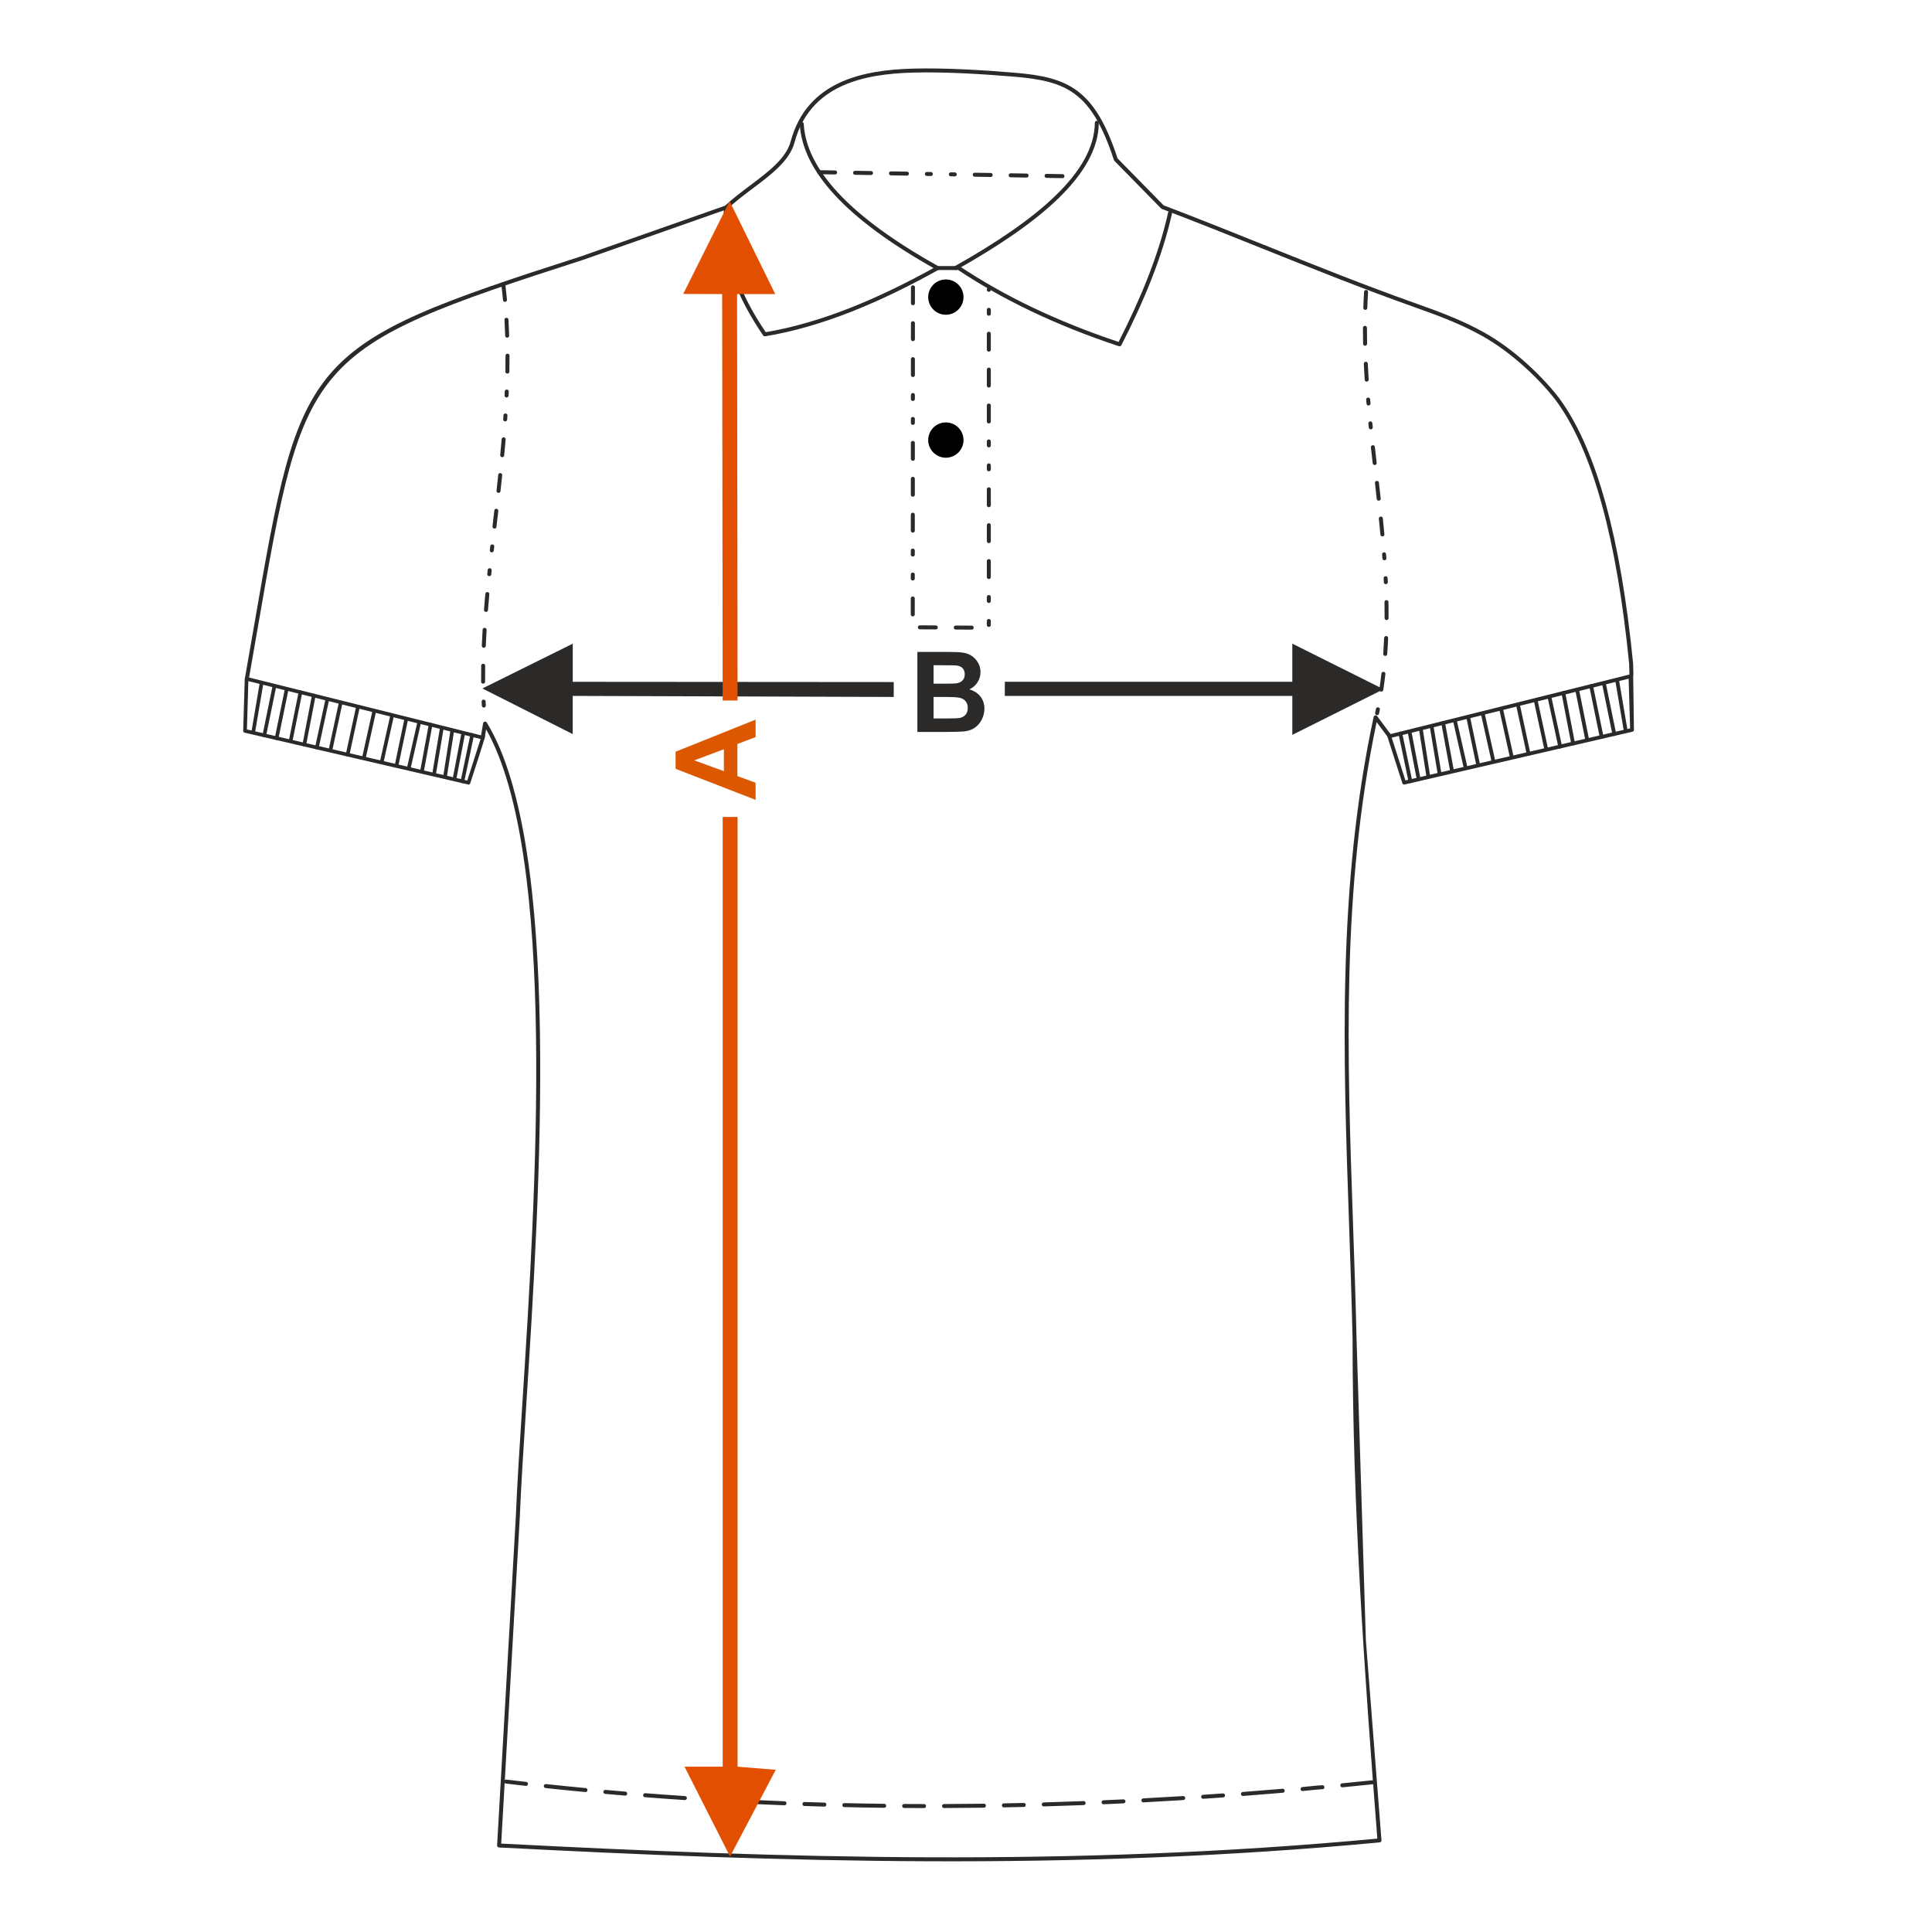 <?xml version="1.0" encoding="UTF-8"?>
<!DOCTYPE svg PUBLIC "-//W3C//DTD SVG 1.1//EN" "http://www.w3.org/Graphics/SVG/1.1/DTD/svg11.dtd">
<!-- Creator: CorelDRAW 2017 -->
<svg xmlns="http://www.w3.org/2000/svg" xml:space="preserve" width="1000px" height="1000px" version="1.1" style="shape-rendering:geometricPrecision; text-rendering:geometricPrecision; image-rendering:optimizeQuality; fill-rule:evenodd; clip-rule:evenodd"
viewBox="0 0 1000 1000"
 xmlns:xlink="http://www.w3.org/1999/xlink">
 <defs>
  <style type="text/css">
   <![CDATA[
    .fil1 {fill:none}
    .fil3 {fill:#2B2A29}
    .fil4 {fill:black}
    .fil0 {fill:#2B2A29;fill-rule:nonzero}
    .fil2 {fill:#DB5800;fill-rule:nonzero}
    .fil5 {fill:#E34F00;fill-rule:nonzero}
   ]]>
  </style>
 </defs>
 <g id="Ebene_x0020_1">
  <path class="fil0" d="M474.83 337.446l16.562 0c3.288,0 5.727,0.136 7.337,0.405 1.62,0.28 3.056,0.849 4.328,1.707 1.273,0.868 2.334,2.014 3.182,3.451 0.848,1.436 1.273,3.056 1.273,4.84 0,1.928 -0.521,3.711 -1.562,5.322 -1.041,1.619 -2.459,2.824 -4.242,3.633 2.516,0.743 4.444,1.997 5.804,3.771 1.349,1.774 2.024,3.855 2.024,6.256 0,1.89 -0.434,3.722 -1.311,5.505 -0.877,1.783 -2.073,3.21 -3.596,4.28 -1.513,1.061 -3.384,1.717 -5.611,1.967 -1.388,0.145 -4.753,0.241 -10.084,0.28l-14.104 0 0 -41.417zm8.387 6.884l0 9.544 5.476 0c3.249,0 5.273,-0.048 6.064,-0.144 1.426,-0.164 2.555,-0.656 3.374,-1.476 0.819,-0.819 1.225,-1.889 1.225,-3.22 0,-1.281 -0.357,-2.313 -1.061,-3.114 -0.704,-0.8 -1.755,-1.282 -3.143,-1.445 -0.829,-0.097 -3.21,-0.145 -7.134,-0.145l-4.801 0zm0 16.427l0 11.107 7.751 0c3.008,0 4.926,-0.087 5.737,-0.251 1.243,-0.231 2.256,-0.781 3.036,-1.658 0.781,-0.887 1.176,-2.054 1.176,-3.528 0,-1.254 -0.298,-2.305 -0.906,-3.172 -0.598,-0.868 -1.475,-1.505 -2.613,-1.899 -1.137,-0.396 -3.615,-0.599 -7.422,-0.599l-6.759 0z"/>
  <rect class="fil1" x="-0.001" y="-0.001" width="1000.002" height="1000.002"/>
  <polygon class="fil0" points="668.895,352.89 520.09,352.89 520.09,360.218 668.907,360.212 668.895,380.362 716.111,356.746 668.895,333.145 "/>
  <polygon class="fil0" points="249.693,356.352 296.458,333.164 296.458,352.908 462.596,353.028 462.596,360.74 296.432,360.202 296.432,379.962 "/>
  <path class="fil2" d="M391.102 372.48l0 9.034 -9.428 3.576 0 16.611 9.428 3.442 0 8.869 -41.416 -16.08 0 -8.86 41.416 -16.592zm-16.427 15.329l-15.33 5.755 15.33 5.593 0 -11.348z"/>
  <path class="fil3" d="M719.407 379.521c0.338,0.456 0.242,1.102 -0.214,1.44 -0.456,0.338 -1.101,0.243 -1.44,-0.213l-5.213 -7.006c-18.205,86.893 -15.251,172.182 -12.214,259.749 0.679,19.58 1.363,39.275 1.814,59.174l4.838 156.416 8.067 103.436c0.042,0.568 -0.384,1.063 -0.952,1.106l-0.051 0.002c-79.728,7.518 -157.429,10.054 -233.312,9.769 -75.923,-0.285 -149.993,-3.391 -222.451,-7.15 -0.568,-0.028 -1.005,-0.513 -0.976,-1.081l9.68 -169.803c0.601,-15.413 1.88,-35.35 3.348,-58.243 6.976,-108.77 18.23,-284.331 -18.716,-349.62l-0.781 4.61c-0.093,0.561 -0.624,0.94 -1.186,0.847 -0.56,-0.094 -0.939,-0.625 -0.846,-1.186l1.254 -7.417c0.048,-0.284 0.214,-0.547 0.48,-0.709 0.485,-0.297 1.12,-0.143 1.416,0.342 38.999,63.816 27.515,242.869 20.437,353.262 -1.472,22.943 -2.753,42.921 -3.349,58.192l-9.621 168.803c72.132,3.735 145.843,6.812 221.311,7.095 75.524,0.284 152.849,-2.228 232.18,-9.672 -6.725,-86.23 -12.826,-172.355 -12.826,-258.951 -0.451,-19.831 -1.136,-39.552 -1.814,-59.158 -3.068,-88.449 -6.056,-174.579 12.722,-262.475 0.052,-0.235 0.185,-0.457 0.395,-0.612 0.456,-0.339 1.102,-0.243 1.439,0.213l6.581 8.84zm-590.638 -27.952c-0.098,0.561 -0.633,0.936 -1.194,0.839 -0.561,-0.098 -0.937,-0.633 -0.839,-1.194 1.73,-9.806 3.274,-18.706 4.731,-27.116 24.329,-140.362 25.143,-145.058 169.611,-191.524l74.241 -26.11c3.886,-3.668 8.417,-7.073 12.909,-10.448 9.42,-7.077 18.67,-14.028 21.027,-22.814 4.198,-15.65 13.626,-24.911 25.252,-30.349 11.524,-5.391 25.176,-6.988 37.994,-7.341 8.272,-0.228 17.355,-0.039 26.418,0.379 9.113,0.42 18.151,1.065 26.317,1.749 13.9,1.166 24.234,3.241 32.639,9.603 8.35,6.319 14.686,16.801 20.579,34.743l23.828 24.287c17.305,6.595 34.545,13.507 51.756,20.405 26.428,10.595 52.793,21.164 79.7,30.694 5.415,1.917 11.21,4.016 17.095,6.44 5.886,2.424 11.819,5.161 17.469,8.34 7.92,4.457 15.236,10.027 21.477,15.591 8.537,7.611 15.088,15.235 18.43,19.991 9.098,12.944 16.774,30.625 22.975,53.212 6.183,22.524 10.906,49.942 14.11,82.422l0.159 5.807c0.014,0.567 -0.436,1.039 -1.004,1.053 -0.567,0.013 -1.039,-0.437 -1.052,-1.005l-0.154 -5.684c-3.195,-32.358 -7.894,-59.654 -14.043,-82.053 -6.134,-22.343 -13.711,-39.809 -22.677,-52.566 -3.271,-4.655 -9.704,-12.137 -18.115,-19.636 -6.148,-5.48 -13.342,-10.96 -21.114,-15.333 -5.591,-3.147 -11.446,-5.848 -17.244,-8.236 -5.796,-2.388 -11.582,-4.481 -16.998,-6.399 -26.918,-9.535 -53.317,-20.118 -79.78,-30.725 -17.185,-6.889 -34.399,-13.79 -51.931,-20.469 -0.134,-0.052 -0.26,-0.132 -0.367,-0.242l-24.119 -24.585c-0.127,-0.116 -0.228,-0.266 -0.286,-0.443 -5.773,-17.646 -11.904,-27.885 -19.937,-33.964 -8.012,-6.063 -18.034,-8.056 -31.565,-9.19 -8.223,-0.689 -17.259,-1.337 -26.237,-1.751 -9.031,-0.415 -18.067,-0.604 -26.273,-0.378 -12.589,0.346 -25.97,1.904 -37.18,7.147 -11.106,5.195 -20.114,14.049 -24.13,29.02 -2.538,9.465 -12.075,16.63 -21.785,23.926 -4.498,3.379 -9.035,6.789 -12.884,10.445 -0.103,0.097 -0.228,0.176 -0.37,0.225l-74.5 26.202c-143.279,46.084 -144.086,50.739 -168.208,189.911 -1.497,8.637 -3.084,17.793 -4.731,27.124z"/>
  <path class="fil3" d="M374.696 108.566c0.044,-0.567 0.542,-0.992 1.109,-0.948 0.568,0.044 0.992,0.542 0.948,1.109 -0.982,12.137 0.76,23.304 4.364,33.807 3.546,10.335 8.895,20.039 15.221,29.397 14.441,-2.434 29.017,-6.776 43.665,-12.548 14.888,-5.867 29.843,-13.21 44.801,-21.53 0.158,-0.088 0.331,-0.13 0.5,-0.129l10.918 -0.035c0.212,0 0.409,0.065 0.572,0.174 11.278,7.52 23.708,14.611 37.476,21.199 13.531,6.474 28.374,12.47 44.714,17.918 5.677,-11.151 10.805,-22.266 15.137,-33.326 4.427,-11.303 8.016,-22.53 10.5,-33.653 0.122,-0.554 0.671,-0.905 1.226,-0.783 0.554,0.123 0.904,0.673 0.782,1.226 -2.512,11.251 -6.131,22.578 -10.589,33.959 -4.44,11.337 -9.724,22.752 -15.587,34.221 -0.201,0.5 -0.76,0.764 -1.28,0.594 -16.72,-5.539 -31.922,-11.664 -45.79,-18.3 -13.754,-6.581 -26.182,-13.663 -37.47,-21.171l-10.341 0.033c-14.967,8.315 -29.927,15.654 -44.819,21.522 -14.974,5.901 -29.89,10.321 -44.685,12.761 -0.397,0.083 -0.821,-0.073 -1.063,-0.427 -6.585,-9.67 -12.161,-19.71 -15.84,-30.433 -3.691,-10.757 -5.477,-22.198 -4.469,-34.637z"/>
  <path class="fil3" d="M413.95 64.226c-0.031,-0.568 0.404,-1.054 0.972,-1.085 0.568,-0.031 1.053,0.404 1.085,0.972 0.668,11.537 6.396,23.405 17.75,35.638 11.456,12.343 28.612,25.033 52.047,38.102 0.496,0.276 0.675,0.903 0.399,1.399 -0.275,0.496 -0.903,0.675 -1.399,0.399 -23.633,-13.18 -40.958,-26.002 -52.555,-38.497 -11.698,-12.603 -17.602,-24.903 -18.299,-36.928z"/>
  <path class="fil3" d="M495.126 139.623c-0.496,0.278 -1.125,0.101 -1.403,-0.395 -0.278,-0.496 -0.102,-1.125 0.394,-1.404 21.561,-12.131 39.704,-24.381 52.467,-36.814 12.641,-12.312 19.985,-24.78 20.101,-37.454 0.005,-0.568 0.469,-1.024 1.036,-1.02 0.568,0.004 1.026,0.468 1.022,1.036 -0.123,13.282 -7.694,26.223 -20.723,38.915 -12.905,12.571 -31.19,24.923 -52.894,37.136z"/>
  <path class="fil3" d="M262.104 921.128c-1.425,-0.129 -1.528,1.934 -0.242,2.051 3.42,0.404 6.84,0.799 10.261,1.185 1.413,0.13 1.532,-1.933 0.233,-2.052 -3.419,-0.385 -6.835,-0.781 -10.252,-1.184zm448.773 2.366c1.321,-0.121 1.175,-2.18 -0.214,-2.054 -5.33,0.554 -10.664,1.101 -15.998,1.617 -1.337,0.121 -1.172,2.179 0.199,2.055 5.339,-0.54 10.676,-1.064 16.013,-1.618zm-26.294 2.6c1.349,-0.122 1.169,-2.179 -0.192,-2.056 -3.303,0.158 -6.943,0.639 -10.277,0.937 -1.36,0.124 -1.168,2.18 0.182,2.057 3.338,-0.298 6.981,-0.78 10.287,-0.938zm-20.576 1.832c1.369,-0.125 1.164,-2.18 -0.175,-2.058 -6.855,0.582 -13.713,1.129 -20.573,1.651 -1.396,0.127 -1.16,2.179 0.155,2.06 6.867,-0.523 13.73,-1.071 20.593,-1.653zm-30.894 2.409c1.405,-0.128 1.158,-2.178 -0.147,-2.06l-10.295 0.71c-1.418,0.129 -1.157,2.179 0.136,2.061l10.306 -0.711zm-20.614 1.374c1.43,-0.13 1.155,-2.177 -0.126,-2.06 -6.868,0.423 -13.735,0.815 -20.606,1.183 -1.453,0.132 -1.15,2.177 0.109,2.062 6.876,-0.368 13.749,-0.761 20.623,-1.185zm-30.939 1.704c1.36,-0.123 1.282,-2.063 -0.099,-2.063 -3.436,0.166 -6.873,0.32 -10.31,0.471 -1.373,0.125 -1.277,2.063 0.089,2.063 3.44,-0.151 6.881,-0.305 10.32,-0.471zm-20.641 0.892c1.264,0 1.38,-2.063 -0.078,-2.063 -6.876,0.259 -13.75,0.491 -20.627,0.693 -1.289,0 -1.375,2.064 0.059,2.064 6.884,-0.201 13.764,-0.435 20.646,-0.694zm-30.973 0.964c1.301,0 1.372,-2.064 -0.048,-2.064 -3.439,0.08 -6.878,0.145 -10.317,0.219 -1.314,0 -1.37,2.065 0.038,2.065 3.442,-0.073 6.884,-0.139 10.327,-0.22zm-20.655 0.388c1.326,0 1.368,-2.064 -0.028,-2.064 -6.881,0.076 -13.756,0.153 -20.638,0.18 -1.353,0 -1.357,2.064 0.007,2.064 6.889,-0.027 13.771,-0.103 20.659,-0.18zm-30.989 0.19c1.363,0 1.359,-2.064 0.004,-2.064 -3.439,-0.004 -6.879,-0.018 -10.319,-0.042 -1.379,0 -1.357,2.064 -0.015,2.064 3.444,0.024 6.887,0.039 10.33,0.042zm-20.659 -0.138c1.393,0 1.355,-2.065 0.025,-2.065 -6.877,-0.082 -13.759,-0.19 -20.634,-0.354 -1.421,0 -1.349,2.063 -0.047,2.063 6.882,0.165 13.771,0.274 20.656,0.356zm-30.984 -0.615c1.435,0 1.346,-2.063 0.06,-2.063 -3.44,-0.098 -6.877,-0.203 -10.316,-0.315 -1.446,0 -1.345,2.064 -0.068,2.064 3.441,0.113 6.882,0.218 10.324,0.314zm-20.648 -0.685c1.461,0 1.342,-2.063 0.08,-2.063 -6.873,-0.266 -13.746,-0.567 -20.617,-0.909 -1.251,-0.113 -1.562,1.928 -0.103,2.061 6.878,0.343 13.758,0.645 20.64,0.911zm-30.956 -1.45c1.266,0.115 1.559,-1.931 0.114,-2.062 -3.434,-0.189 -6.868,-0.386 -10.301,-0.596 -1.28,-0.116 -1.556,1.931 -0.126,2.061 3.437,0.21 6.874,0.408 10.313,0.597zm-20.623 -1.252c1.295,0.118 1.554,-1.932 0.138,-2.061 -6.865,-0.452 -13.725,-0.951 -20.584,-1.48 -1.322,-0.12 -1.549,1.932 -0.16,2.058 6.865,0.534 13.735,1.029 20.606,1.483zm-30.903 -2.311c1.337,0.121 1.546,-1.933 0.172,-2.058 -3.428,-0.283 -6.855,-0.581 -10.281,-0.887 -1.352,-0.124 -1.542,1.933 -0.184,2.057 3.43,0.307 6.861,0.604 10.293,0.888zm-20.58 -1.835c1.367,0.125 1.537,-1.934 0.196,-2.055 -6.847,-0.645 -13.694,-1.334 -20.532,-2.069 -1.398,-0.127 -1.534,1.934 -0.221,2.053 6.847,0.732 13.701,1.425 20.557,2.071z"/>
  <path class="fil3" d="M424.02 88.105c-1.402,0 -1.352,2.064 -0.033,2.064l8.259 0.134c1.402,0 1.352,-2.065 0.033,-2.065l-8.259 -0.133zm125.909 4.098c1.402,0 1.353,-2.065 0.033,-2.065l-8.259 -0.133c-1.402,0 -1.353,2.064 -0.033,2.064l8.259 0.134zm-18.583 -0.301c1.402,0 1.353,-2.064 0.033,-2.064l-8.258 -0.134c-1.403,0 -1.353,2.065 -0.034,2.065l8.259 0.133zm-18.581 -0.3c1.402,0 1.352,-2.065 0.033,-2.065l-8.259 -0.134c-1.402,0 -1.353,2.065 -0.033,2.065l8.259 0.134zm-18.582 -0.301c1.402,0 1.352,-2.065 0.033,-2.065l-2.065 -0.032c-1.401,0 -1.353,2.064 -0.032,2.064l2.064 0.033zm-12.388 -0.2c1.403,0 1.353,-2.065 0.033,-2.065l-2.064 -0.032c-1.403,0 -1.353,2.064 -0.033,2.064l2.064 0.033zm-12.387 -0.199c1.402,0 1.353,-2.065 0.033,-2.065l-8.258 -0.133c-1.403,0 -1.354,2.064 -0.033,2.064l8.258 0.134zm-18.581 -0.3c1.402,0 1.352,-2.065 0.033,-2.065l-8.259 -0.133c-1.402,0 -1.352,2.065 -0.033,2.065l8.259 0.133z"/>
  <path class="fil3" d="M473.576 148.704c0,-1.36 -2.065,-1.358 -2.065,-0.001l-0.004 8.259c0,1.36 2.064,1.358 2.064,0.001l0.005 -8.259zm39.27 1.008c0,-0.537 -0.413,-0.98 -0.934,-1.028 -0.613,-0.061 -1.132,0.428 -1.132,1.028l0 0.299c0,0.537 0.414,0.981 0.935,1.028 0.613,0.061 1.131,-0.428 1.131,-1.028l0 -0.299zm0 10.624c0,-0.537 -0.413,-0.981 -0.934,-1.028 -0.613,-0.061 -1.132,0.428 -1.132,1.028l0 2.064c0,0.538 0.414,0.981 0.935,1.029 0.613,0.06 1.131,-0.429 1.131,-1.029l0 -2.064zm0 12.389c0,-0.537 -0.413,-0.98 -0.934,-1.028 -0.613,-0.061 -1.132,0.428 -1.132,1.028l0 8.26c0,0.537 0.414,0.98 0.935,1.028 0.613,0.061 1.131,-0.428 1.131,-1.028l0 -8.26zm0 18.584c0,-0.537 -0.413,-0.98 -0.934,-1.028 -0.613,-0.061 -1.132,0.428 -1.132,1.028l0 8.26c0,0.537 0.414,0.98 0.935,1.027 0.613,0.062 1.131,-0.427 1.131,-1.027l0 -8.26zm0 18.584c0,-0.537 -0.413,-0.98 -0.934,-1.027 -0.613,-0.062 -1.132,0.427 -1.132,1.027l0 8.26c0,0.537 0.414,0.98 0.935,1.028 0.613,0.061 1.131,-0.428 1.131,-1.028l0 -8.26zm0 18.585c0,-0.537 -0.413,-0.981 -0.934,-1.029 -0.613,-0.06 -1.132,0.429 -1.132,1.029l0 2.064c0,0.537 0.414,0.98 0.935,1.028 0.613,0.061 1.131,-0.428 1.131,-1.028l0 -2.064zm0 12.389c0,-0.537 -0.413,-0.981 -0.934,-1.028 -0.613,-0.061 -1.132,0.428 -1.132,1.028l0 2.065c0,0.537 0.414,0.98 0.935,1.027 0.613,0.062 1.131,-0.427 1.131,-1.027l0 -2.065zm0 12.389c0,-0.537 -0.413,-0.98 -0.934,-1.028 -0.613,-0.061 -1.132,0.428 -1.132,1.028l0 8.259c0,0.538 0.414,0.981 0.935,1.029 0.613,0.06 1.131,-0.429 1.131,-1.029l0 -8.259zm0 18.585c0,-0.538 -0.413,-0.981 -0.934,-1.029 -0.613,-0.06 -1.132,0.429 -1.132,1.029l0 8.259c0,0.537 0.414,0.98 0.935,1.028 0.613,0.061 1.131,-0.428 1.131,-1.028l0 -8.259zm0 18.583c0,-0.537 -0.413,-0.98 -0.934,-1.027 -0.613,-0.062 -1.132,0.427 -1.132,1.027l0 8.26c0,0.537 0.414,0.98 0.935,1.027 0.613,0.062 1.131,-0.427 1.131,-1.027l0 -8.26zm0 18.584c0,-0.537 -0.413,-0.98 -0.934,-1.027 -0.613,-0.062 -1.132,0.427 -1.132,1.027l0 2.065c0,0.538 0.414,0.98 0.935,1.028 0.613,0.061 1.131,-0.428 1.131,-1.028l0 -2.065zm0 12.39c0,-0.538 -0.413,-0.98 -0.934,-1.028 -0.613,-0.061 -1.132,0.428 -1.132,1.028l0 2.065c0,0.537 0.414,0.98 0.935,1.027 0.613,0.062 1.131,-0.427 1.131,-1.027l0 -2.065zm-9.898 4.506c1.378,0 1.358,-2.065 0.014,-2.065l-8.26 -0.053c-1.377,0 -1.357,2.065 -0.013,2.065l8.259 0.053zm-18.583 -0.119c1.377,0 1.356,-2.065 0.013,-2.065l-8.259 -0.052c-1.377,0 -1.358,2.065 -0.014,2.065l8.26 0.052zm-12.952 -7.761c0,1.36 2.063,1.358 2.063,0.001l0.005 -8.259c0,-1.361 -2.064,-1.358 -2.064,-0.002l-0.004 8.26zm0.011 -18.584c0,1.36 2.063,1.358 2.063,0.001l0.002 -2.065c0,-1.36 -2.065,-1.358 -2.065,-0.001l0 2.065zm0.007 -12.389c0,1.36 2.063,1.358 2.063,0.001l0.002 -2.065c0,-1.361 -2.065,-1.358 -2.065,-0.002l0 2.066zm0.007 -12.39c0,1.36 2.064,1.358 2.064,0.002l0.005 -8.26c0,-1.36 -2.065,-1.358 -2.065,-0.002l-0.004 8.26zm0.011 -18.584c0,1.36 2.064,1.358 2.064,0.001l0.005 -8.259c0,-1.36 -2.065,-1.359 -2.065,-0.001l-0.004 8.259zm0.011 -18.584c0,1.36 2.064,1.359 2.064,0.001l0.005 -8.26c0,-1.36 -2.064,-1.358 -2.064,-0.001l-0.005 8.26zm0.011 -18.584c0,1.36 2.064,1.358 2.064,0.001l0.001 -2.065c0,-1.36 -2.064,-1.358 -2.064,-0.001l-0.001 2.065zm0.007 -12.39c0,1.361 2.064,1.358 2.064,0.002l0.001 -2.066c0,-1.359 -2.064,-1.358 -2.064,0l-0.001 2.064zm0.008 -12.389c0,1.36 2.064,1.358 2.064,0.001l0.004 -8.259c0,-1.361 -2.063,-1.358 -2.063,-0.002l-0.005 8.26zm0.01 -18.584c0,1.36 2.065,1.358 2.065,0.002l0.004 -8.26c0,-1.36 -2.063,-1.359 -2.063,-0.002l-0.006 8.26z"/>
  <path class="fil3" d="M250.883 381.768c0.127,0.374 -6.739,21.321 -7.485,23.648 -0.149,0.466 -0.632,0.748 -1.117,0.637l-115.616 -26.811c-0.461,-0.08 -0.804,-0.489 -0.788,-0.968l0.807 -26.966c0.006,-0.063 0.015,-0.129 0.03,-0.194 0.126,-0.508 0.639,-0.819 1.147,-0.694l121.467 30.275 0.004 -0.013c0.158,-0.5 0.694,-0.776 1.193,-0.618 0.356,0.115 0.424,0.474 0.431,0.878 0.004,0.462 0.082,0.344 -0.073,0.826zm-2.135 0.735l-120.199 -29.958 -0.749 25.012 114.055 26.449 6.893 -21.503z"/>
  <path class="fil3" d="M141.092 355.003c0.105,-0.514 0.608,-0.846 1.122,-0.741 0.515,0.105 0.847,0.608 0.742,1.122l-5.215 25.461c-0.105,0.515 -0.608,0.846 -1.122,0.741 -0.514,-0.104 -0.846,-0.607 -0.741,-1.122l5.214 -25.461z"/>
  <path class="fil3" d="M161.473 359.841c0.099,-0.515 0.597,-0.852 1.112,-0.754 0.515,0.099 0.852,0.598 0.754,1.113l-4.898 25.427c-0.099,0.515 -0.597,0.852 -1.112,0.754 -0.515,-0.099 -0.852,-0.598 -0.754,-1.113l4.898 -25.427z"/>
  <path class="fil3" d="M175.404 363.541c0.109,-0.512 0.613,-0.838 1.125,-0.73 0.511,0.108 0.837,0.613 0.729,1.124l-5.21 24.183c-0.109,0.512 -0.613,0.839 -1.125,0.73 -0.511,-0.109 -0.838,-0.613 -0.729,-1.125l5.21 -24.182z"/>
  <path class="fil3" d="M201.985 370.408c0.111,-0.511 0.619,-0.834 1.13,-0.722 0.511,0.113 0.834,0.62 0.722,1.131l-5.167 23.081c-0.113,0.511 -0.62,0.834 -1.131,0.722 -0.511,-0.112 -0.834,-0.619 -0.722,-1.13l5.168 -23.082z"/>
  <path class="fil3" d="M209.346 372.023c0.106,-0.512 0.609,-0.841 1.121,-0.734 0.512,0.106 0.84,0.608 0.734,1.12l-4.979 23.836c-0.107,0.512 -0.609,0.84 -1.121,0.734 -0.512,-0.107 -0.84,-0.609 -0.734,-1.121l4.979 -23.835z"/>
  <path class="fil3" d="M221.945 374.912c0.095,-0.516 0.59,-0.857 1.106,-0.763 0.515,0.094 0.856,0.59 0.762,1.106l-4.448 24.097c-0.095,0.516 -0.591,0.857 -1.106,0.763 -0.515,-0.095 -0.856,-0.591 -0.762,-1.106l4.448 -24.097z"/>
  <path class="fil3" d="M233.132 378.165c0.079,-0.517 0.565,-0.871 1.083,-0.791 0.516,0.08 0.87,0.566 0.79,1.083l-3.694 23.504c-0.081,0.518 -0.567,0.872 -1.083,0.792 -0.517,-0.081 -0.872,-0.567 -0.791,-1.083l3.695 -23.505z"/>
  <path class="fil3" d="M243.471 380.227c0.107,-0.512 0.609,-0.841 1.121,-0.734 0.512,0.106 0.84,0.609 0.734,1.121l-5.043 23.981c-0.106,0.512 -0.609,0.84 -1.121,0.734 -0.512,-0.106 -0.84,-0.609 -0.734,-1.121l5.043 -23.981z"/>
  <path class="fil3" d="M147.499 356.349c0.104,-0.515 0.608,-0.846 1.122,-0.741 0.514,0.104 0.845,0.608 0.741,1.122l-5.265 25.587c-0.105,0.514 -0.608,0.846 -1.122,0.741 -0.514,-0.105 -0.846,-0.608 -0.741,-1.122l5.265 -25.587z"/>
  <path class="fil3" d="M134.436 353.486c0.087,-0.516 0.577,-0.865 1.093,-0.778 0.517,0.086 0.865,0.576 0.779,1.093l-4.172 24.57c-0.087,0.516 -0.577,0.864 -1.093,0.778 -0.516,-0.086 -0.865,-0.576 -0.778,-1.092l4.171 -24.571z"/>
  <path class="fil3" d="M154.576 358.116c0.102,-0.515 0.604,-0.849 1.119,-0.746 0.514,0.103 0.848,0.605 0.745,1.119l-5.041 25.079c-0.103,0.514 -0.604,0.848 -1.118,0.745 -0.515,-0.102 -0.848,-0.605 -0.746,-1.119l5.041 -25.078z"/>
  <path class="fil3" d="M168.482 361.857c0.108,-0.512 0.613,-0.838 1.124,-0.73 0.512,0.109 0.838,0.613 0.73,1.125l-5.389 24.901c-0.109,0.512 -0.613,0.838 -1.125,0.73 -0.511,-0.108 -0.837,-0.613 -0.729,-1.124l5.389 -24.902z"/>
  <path class="fil3" d="M184.353 365.638c0.109,-0.511 0.613,-0.838 1.124,-0.73 0.511,0.108 0.838,0.613 0.73,1.124l-5.359 24.805c-0.108,0.512 -0.613,0.838 -1.124,0.73 -0.512,-0.109 -0.838,-0.613 -0.73,-1.125l5.359 -24.804z"/>
  <path class="fil3" d="M192.736 368.151c0.112,-0.511 0.619,-0.834 1.13,-0.722 0.511,0.113 0.834,0.62 0.722,1.131l-5.178 23.36c-0.113,0.511 -0.62,0.833 -1.131,0.721 -0.511,-0.113 -0.834,-0.62 -0.721,-1.131l5.178 -23.359z"/>
  <path class="fil3" d="M216.03 373.787c0.115,-0.511 0.624,-0.832 1.134,-0.717 0.511,0.114 0.832,0.623 0.717,1.134l-5.196 22.842c-0.115,0.511 -0.624,0.833 -1.134,0.718 -0.511,-0.115 -0.833,-0.623 -0.718,-1.134l5.197 -22.843z"/>
  <path class="fil3" d="M227.69 376.971c0.087,-0.516 0.577,-0.865 1.092,-0.778 0.517,0.086 0.866,0.576 0.779,1.093l-3.842 22.89c-0.086,0.517 -0.575,0.865 -1.092,0.779 -0.516,-0.087 -0.864,-0.576 -0.779,-1.093l3.842 -22.891z"/>
  <path class="fil3" d="M238.831 379.423c0.096,-0.516 0.594,-0.855 1.109,-0.759 0.515,0.097 0.854,0.594 0.757,1.109l-4.33 22.638c-0.097,0.515 -0.594,0.854 -1.109,0.757 -0.515,-0.096 -0.854,-0.593 -0.758,-1.108l4.331 -22.637z"/>
  <path class="fil4" d="M489.575 144.639c5.047,0 9.138,4.091 9.138,9.138 0,5.047 -4.091,9.138 -9.138,9.138 -5.047,0 -9.138,-4.091 -9.138,-9.138 0,-5.047 4.091,-9.138 9.138,-9.138z"/>
  <path class="fil4" d="M489.575 218.637c5.047,0 9.138,4.092 9.138,9.139 0,5.046 -4.091,9.138 -9.138,9.138 -5.047,0 -9.138,-4.092 -9.138,-9.138 0,-5.047 4.091,-9.139 9.138,-9.139z"/>
  <path class="fil3" d="M717.992 380.86c-0.009,0.389 0.164,0.831 0.352,1.1l7.514 23.437c0.153,0.479 0.65,0.77 1.149,0.656l117.912 -27.306c0.474,-0.082 0.826,-0.502 0.81,-0.996l-0.402 -27.876c-0.006,-0.065 -0.015,-0.133 -0.031,-0.2 -0.129,-0.523 -0.658,-0.843 -1.18,-0.714l-124.361 30.996 -0.004 -0.014c-0.163,-0.514 -0.714,-0.798 -1.228,-0.635 -0.514,0.163 -0.798,0.714 -0.635,1.228l0.104 0.324zm2.36 0.957l122.626 -30.544 0.772 25.739 -116.305 26.934 -7.093 -22.129z"/>
  <path class="fil3" d="M831.139 353.517c-0.108,-0.529 -0.626,-0.87 -1.155,-0.762 -0.529,0.108 -0.87,0.625 -0.762,1.154l5.366 26.202c0.108,0.529 0.625,0.871 1.154,0.763 0.529,-0.108 0.871,-0.626 0.763,-1.155l-5.366 -26.202z"/>
  <path class="fil3" d="M810.166 358.496c-0.102,-0.53 -0.615,-0.877 -1.145,-0.776 -0.53,0.102 -0.877,0.615 -0.776,1.145l5.041 26.167c0.101,0.53 0.614,0.877 1.144,0.776 0.53,-0.102 0.878,-0.615 0.776,-1.145l-5.04 -26.167z"/>
  <path class="fil3" d="M795.829 362.303c-0.112,-0.526 -0.631,-0.862 -1.157,-0.75 -0.527,0.111 -0.862,0.63 -0.751,1.156l5.362 24.887c0.112,0.526 0.631,0.862 1.157,0.75 0.527,-0.112 0.863,-0.63 0.751,-1.156l-5.362 -24.887z"/>
  <path class="fil3" d="M768.475 369.37c-0.115,-0.526 -0.637,-0.858 -1.163,-0.743 -0.526,0.116 -0.858,0.638 -0.742,1.164l5.317 23.753c0.116,0.526 0.638,0.858 1.164,0.742 0.526,-0.115 0.857,-0.637 0.742,-1.163l-5.318 -23.753z"/>
  <path class="fil3" d="M760.9 371.032c-0.11,-0.527 -0.627,-0.865 -1.154,-0.756 -0.527,0.11 -0.864,0.627 -0.755,1.154l5.124 24.528c0.109,0.527 0.626,0.865 1.153,0.756 0.527,-0.109 0.865,-0.627 0.755,-1.154l-5.123 -24.528z"/>
  <path class="fil3" d="M747.934 374.005c-0.097,-0.53 -0.607,-0.882 -1.138,-0.785 -0.529,0.097 -0.881,0.607 -0.784,1.138l4.577 24.799c0.098,0.53 0.607,0.881 1.138,0.784 0.531,-0.097 0.881,-0.607 0.784,-1.137l-4.577 -24.799z"/>
  <path class="fil3" d="M736.422 377.353c-0.082,-0.532 -0.581,-0.897 -1.114,-0.814 -0.532,0.083 -0.897,0.582 -0.814,1.114l3.802 24.189c0.083,0.532 0.582,0.896 1.115,0.814 0.532,-0.083 0.896,-0.582 0.814,-1.114l-3.803 -24.189z"/>
  <path class="fil3" d="M725.782 379.475c-0.109,-0.527 -0.627,-0.865 -1.153,-0.756 -0.527,0.11 -0.865,0.627 -0.755,1.154l5.189 24.679c0.109,0.527 0.626,0.864 1.153,0.755 0.527,-0.11 0.865,-0.627 0.755,-1.154l-5.189 -24.678z"/>
  <path class="fil3" d="M824.547 354.902c-0.108,-0.529 -0.626,-0.871 -1.155,-0.763 -0.529,0.108 -0.871,0.626 -0.763,1.155l5.417 26.332c0.108,0.529 0.626,0.871 1.155,0.763 0.529,-0.108 0.871,-0.626 0.763,-1.155l-5.417 -26.332z"/>
  <path class="fil3" d="M837.988 351.956c-0.088,-0.531 -0.593,-0.89 -1.124,-0.801 -0.531,0.089 -0.89,0.593 -0.801,1.124l4.293 25.285c0.089,0.532 0.593,0.891 1.125,0.802 0.531,-0.089 0.89,-0.593 0.801,-1.124l-4.294 -25.286z"/>
  <path class="fil3" d="M817.263 356.72c-0.105,-0.529 -0.622,-0.872 -1.151,-0.767 -0.529,0.106 -0.873,0.622 -0.767,1.151l5.187 25.808c0.106,0.53 0.622,0.874 1.152,0.768 0.529,-0.105 0.872,-0.622 0.767,-1.151l-5.188 -25.809z"/>
  <path class="fil3" d="M802.952 360.571c-0.111,-0.526 -0.629,-0.863 -1.156,-0.751 -0.526,0.111 -0.862,0.63 -0.751,1.157l5.545 25.626c0.112,0.526 0.631,0.862 1.158,0.75 0.526,-0.111 0.862,-0.63 0.75,-1.156l-5.546 -25.626z"/>
  <path class="fil3" d="M786.619 364.461c-0.111,-0.527 -0.63,-0.862 -1.156,-0.751 -0.526,0.112 -0.863,0.631 -0.751,1.158l5.515 25.526c0.111,0.526 0.63,0.863 1.157,0.751 0.526,-0.112 0.862,-0.631 0.75,-1.157l-5.515 -25.527z"/>
  <path class="fil3" d="M777.993 367.047c-0.115,-0.526 -0.637,-0.857 -1.163,-0.742 -0.526,0.115 -0.859,0.637 -0.743,1.163l5.329 24.039c0.116,0.526 0.638,0.858 1.164,0.742 0.526,-0.115 0.857,-0.637 0.742,-1.163l-5.329 -24.039z"/>
  <path class="fil3" d="M754.021 372.848c-0.118,-0.526 -0.641,-0.856 -1.167,-0.739 -0.526,0.118 -0.856,0.642 -0.738,1.167l5.348 23.508c0.118,0.525 0.642,0.856 1.167,0.738 0.526,-0.118 0.856,-0.642 0.739,-1.167l-5.349 -23.507z"/>
  <path class="fil3" d="M742.022 376.124c-0.089,-0.53 -0.592,-0.89 -1.124,-0.801 -0.531,0.089 -0.891,0.593 -0.802,1.125l3.954 23.557c0.089,0.531 0.593,0.889 1.124,0.8 0.531,-0.089 0.89,-0.593 0.801,-1.124l-3.953 -23.557z"/>
  <path class="fil3" d="M730.557 378.647c-0.099,-0.53 -0.611,-0.879 -1.141,-0.78 -0.53,0.099 -0.879,0.611 -0.78,1.141l4.457 23.296c0.099,0.53 0.611,0.879 1.141,0.78 0.53,-0.099 0.88,-0.611 0.781,-1.142l-4.458 -23.295z"/>
  <path class="fil3" d="M708.109 151.179c0.117,-1.285 -1.931,-1.555 -2.061,-0.13 -0.17,2.758 -0.31,5.515 -0.403,8.278 0,1.451 2.063,1.343 2.063,0.073 0.092,-2.742 0.232,-5.482 0.401,-8.221zm3.661 217.752c-0.254,1.403 1.791,1.696 2.022,0.421l0.415 -2.036c0.248,-1.367 -1.789,-1.7 -2.026,-0.395l-0.411 2.01zm2.174 -12.135c-0.229,1.261 1.785,1.723 2.043,0.305 0.411,-2.736 0.769,-5.478 1.085,-8.226 0.128,-1.408 -1.934,-1.533 -2.053,-0.229 -0.309,2.721 -0.667,5.441 -1.075,8.15zm2.022 -18.387c-0.118,1.3 1.932,1.552 2.06,0.143 0.195,-2.759 0.348,-5.514 0.464,-8.277 0,-1.464 -2.063,-1.341 -2.063,-0.083 -0.117,2.743 -0.268,5.478 -0.461,8.217zm0.697 -18.502c0,1.375 2.065,1.358 2.065,0.011 0.016,-2.76 0,-5.526 -0.057,-8.286 0,-1.308 -2.064,-1.372 -2.064,0.043 0.057,2.742 0.073,5.489 0.056,8.232zm-0.396 -18.524c0.124,1.362 2.063,1.282 2.063,-0.097l-0.101 -2.067c-0.132,-1.455 -2.175,-1.149 -2.062,0.106l0.1 2.058zm-0.741 -12.34c0.128,1.401 2.178,1.159 2.059,-0.15l-0.154 -2.064c-0.126,-1.388 -2.178,-1.162 -2.057,0.16l0.152 2.054zm-1.027 -12.325c0.121,1.343 2.179,1.172 2.055,-0.192 -0.254,-2.744 -0.524,-5.488 -0.806,-8.23 -0.121,-1.325 -2.182,-1.174 -2.055,0.212 0.282,2.735 0.551,5.472 0.806,8.21zm-1.903 -18.468c0.118,1.304 2.18,1.178 2.052,-0.228 -0.301,-2.737 -0.608,-5.475 -0.924,-8.211 -0.117,-1.297 -2.18,-1.181 -2.052,0.234 0.317,2.734 0.623,5.47 0.924,8.205zm-2.095 -18.464c0.118,1.299 2.18,1.18 2.052,-0.232l-0.921 -8.205c-0.119,-1.305 -2.18,-1.178 -2.052,0.227l0.921 8.21zm-2.019 -18.486c0.121,1.329 2.181,1.17 2.055,-0.209l-0.208 -2.052c-0.121,-1.332 -2.179,-1.169 -2.054,0.205l0.207 2.056zm-1.172 -12.35c0.124,1.368 2.179,1.166 2.057,-0.176l-0.175 -2.055c-0.125,-1.375 -2.18,-1.164 -2.059,0.171l0.177 2.06zm-0.946 -12.375c0.129,1.423 2.178,1.155 2.061,-0.132 -0.176,-2.742 -0.333,-5.484 -0.464,-8.229 -0.124,-1.362 -2.063,-1.281 -2.063,0.097 0.136,2.757 0.289,5.509 0.466,8.264zm-0.824 -18.609c0,1.308 2.063,1.371 2.063,-0.043 -0.055,-2.746 -0.083,-5.488 -0.081,-8.235 0,-1.363 -2.064,-1.359 -2.064,-0.005 -0.002,2.763 0.026,5.52 0.082,8.283z"/>
  <path class="fil3" d="M261.507 146.876c-0.116,-1.272 -2.181,-1.186 -2.05,0.255 0.336,2.722 0.638,5.448 0.889,8.179 0.122,1.343 2.18,1.172 2.056,-0.192 -0.254,-2.753 -0.56,-5.498 -0.895,-8.242zm-12.113 218.384c0.124,1.359 2.063,1.282 2.063,-0.1l-0.098 -2.055c0,-1.254 -2.063,-1.382 -2.063,0.086l0.098 2.069zm-0.361 -12.425c0,1.341 2.063,1.365 2.063,-0.016 -0.022,-2.743 -0.013,-5.49 0.035,-8.233 0,-1.404 -2.064,-1.352 -2.064,-0.035 -0.048,2.76 -0.058,5.524 -0.034,8.284zm0.34 -18.631c0,1.368 1.939,1.461 2.064,0.089 0.115,-2.745 0.261,-5.487 0.424,-8.231 0.117,-1.277 -1.93,-1.557 -2.061,-0.124 -0.167,2.754 -0.31,5.509 -0.427,8.266zm1.149 -18.584c-0.121,1.325 1.932,1.548 2.058,0.162 0.21,-2.74 0.449,-5.481 0.698,-8.217 0.122,-1.357 -1.934,-1.542 -2.056,-0.188 -0.28,2.728 -0.49,5.507 -0.7,8.243zm1.693 -18.531c-0.126,1.38 1.933,1.538 2.055,0.211l0.21 -2.053c0.126,-1.39 -1.934,-1.535 -2.054,-0.214l-0.211 2.056zm1.315 -12.328c-0.128,1.406 1.933,1.532 2.052,0.227l0.228 -2.051c0.128,-1.408 -1.934,-1.531 -2.052,-0.229l-0.228 2.053zm1.388 -12.315c-0.129,1.414 1.934,1.531 2.052,0.234l0.935 -8.207c0.129,-1.413 -1.934,-1.532 -2.052,-0.232l-0.935 8.205zm2.085 -18.463c-0.128,1.405 1.933,1.534 2.052,0.227l0.883 -8.219c0.127,-1.388 -1.933,-1.535 -2.053,-0.213l-0.882 8.205zm1.91 -18.469c-0.124,1.367 1.934,1.536 2.056,0.195 0.257,-2.745 0.509,-5.489 0.742,-8.236 0.122,-1.34 -1.932,-1.544 -2.056,-0.175 -0.236,2.741 -0.485,5.478 -0.742,8.216zm1.539 -18.493c-0.118,1.3 1.932,1.552 2.06,0.142l0.14 -2.065c0.117,-1.289 -1.931,-1.555 -2.06,-0.133l-0.14 2.056zm0.722 -12.344c0,1.376 1.94,1.457 2.063,0.094l0.093 -2.067c0,-1.468 -2.063,-1.34 -2.063,-0.086l-0.093 2.059zm0.411 -12.353c0,1.405 2.064,1.353 2.064,0.035 0.048,-2.759 0.08,-5.52 0.07,-8.281 0,-1.349 -2.063,-1.363 -2.063,0.009 0.009,2.746 -0.023,5.492 -0.071,8.237zm-0.102 -18.53c0,1.276 2.065,1.378 2.065,-0.069 -0.085,-2.759 -0.211,-5.521 -0.369,-8.277 -0.13,-1.437 -2.177,-1.154 -2.061,0.122 0.158,2.738 0.282,5.481 0.365,8.224z"/>
  <polygon class="fil5" points="373.786,152.208 374.058,362.591 381.771,362.591 381.498,152.208 401.257,152.208 377.642,104.106 353.638,152.142 "/>
  <polygon class="fil5" points="377.871,960.922 354.314,914.437 374.058,914.437 374.058,422.847 381.771,422.847 381.771,914.437 401.53,916.043 "/>
 </g>
</svg>
